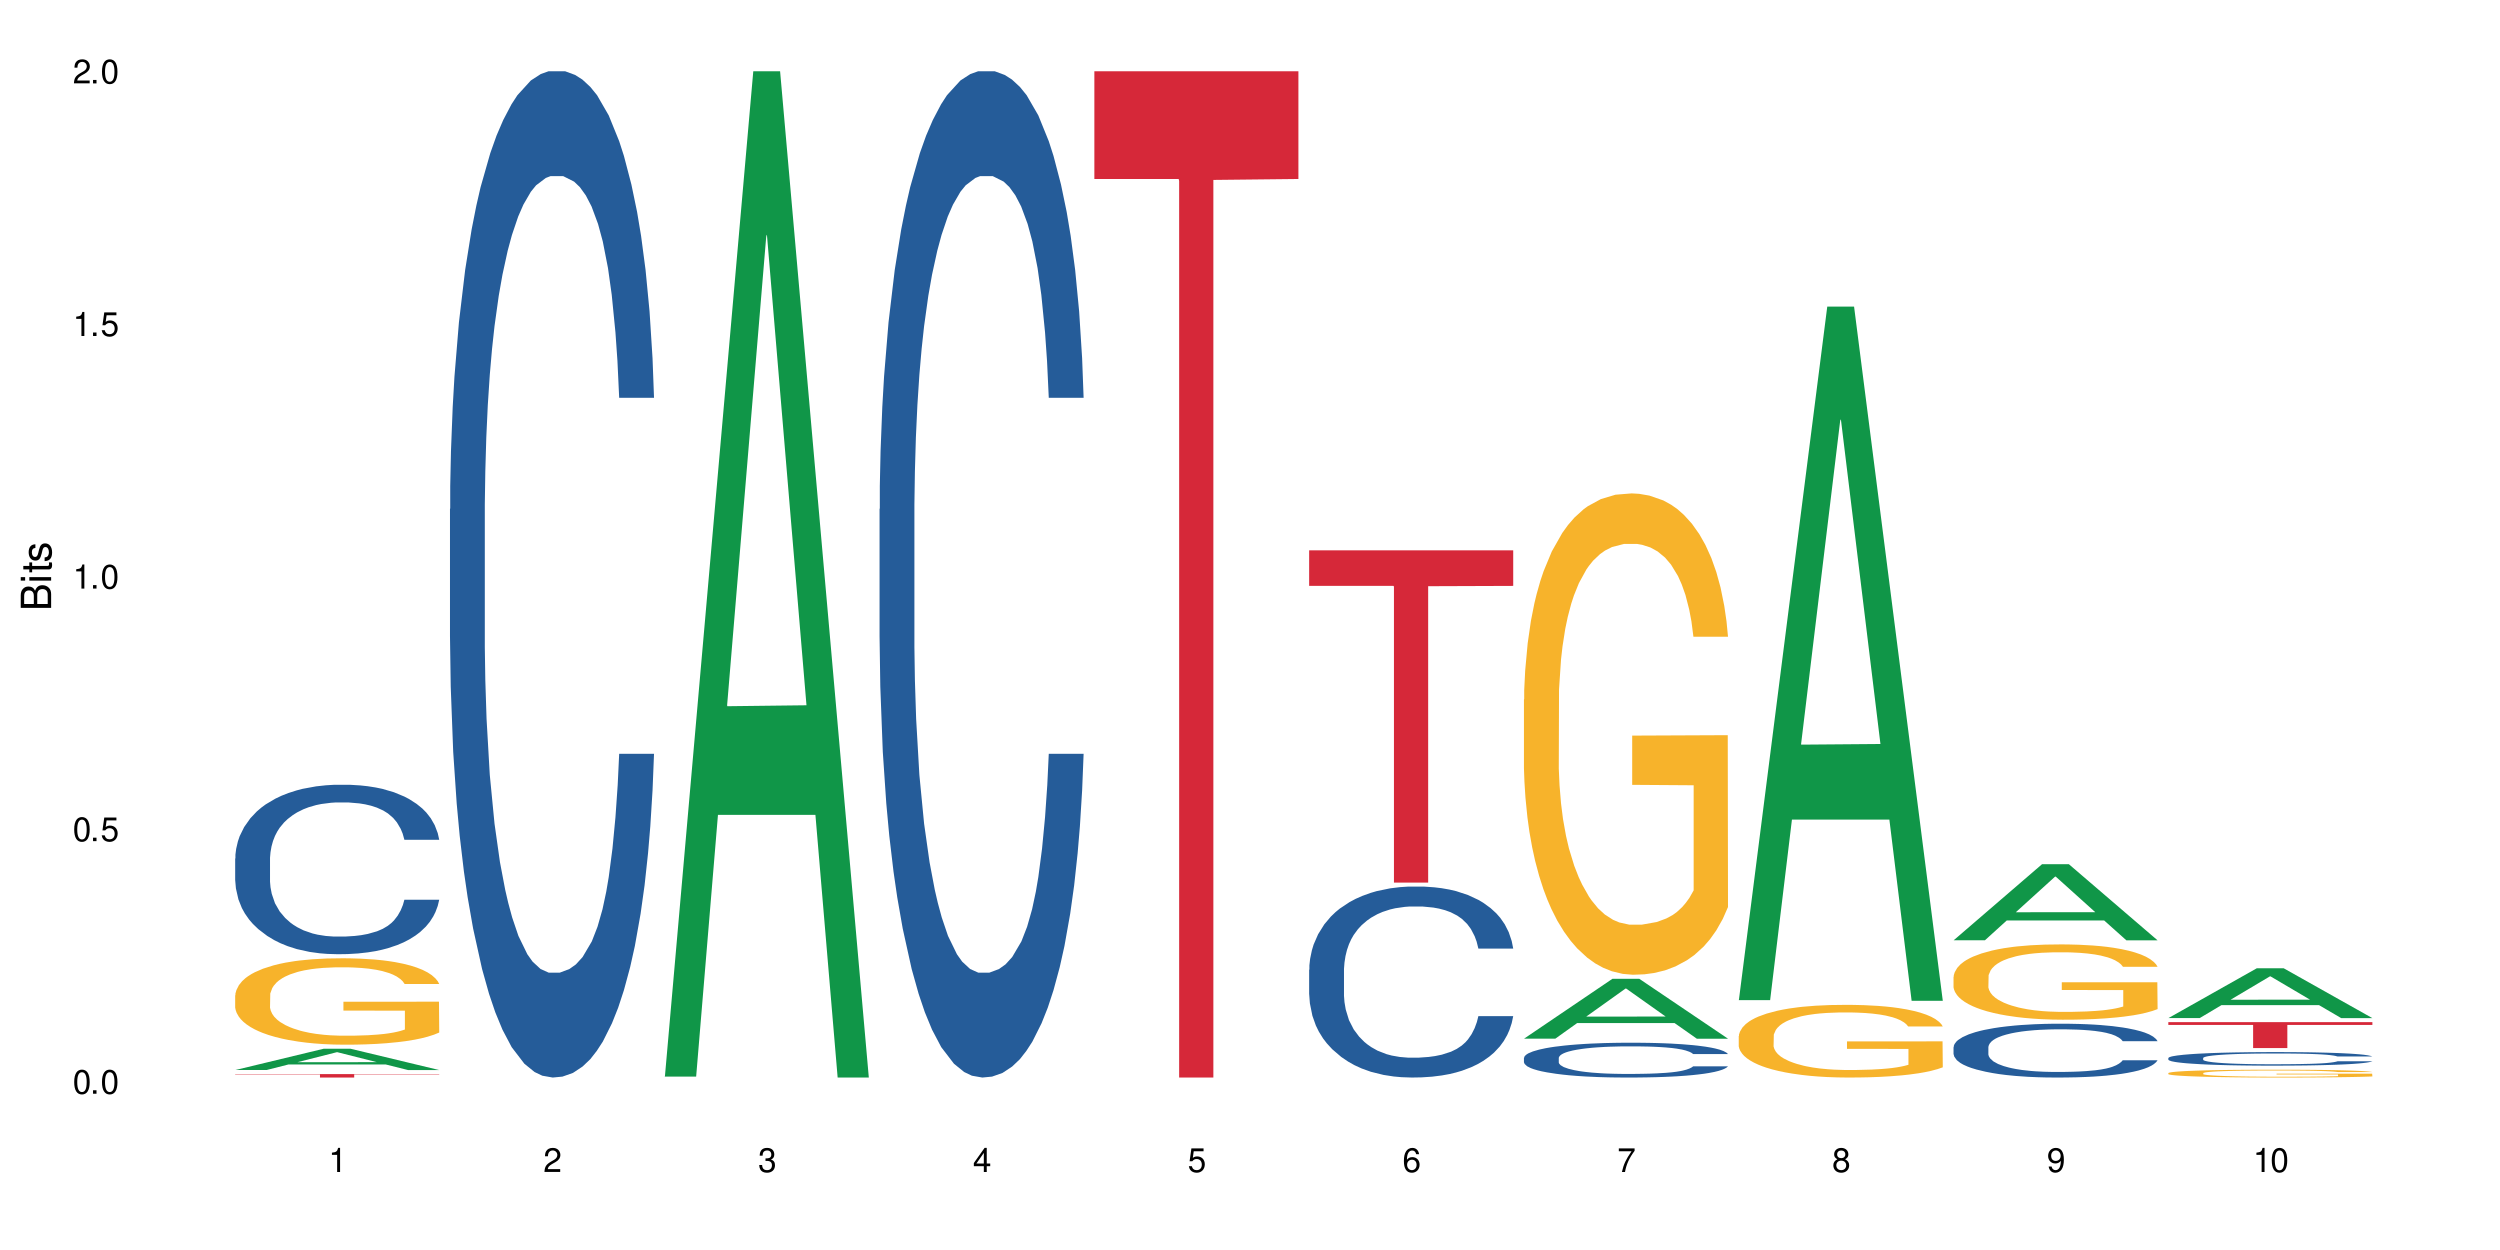 <?xml version="1.0" encoding="UTF-8"?>
<svg xmlns="http://www.w3.org/2000/svg" xmlns:xlink="http://www.w3.org/1999/xlink" width="720" height="360" viewBox="0 0 720 360">
<defs>
<g>
<g id="glyph-0-0">
</g>
<g id="glyph-0-1">
<path d="M 2.641 -6.938 C 2 -6.938 1.422 -6.656 1.078 -6.172 C 0.641 -5.562 0.406 -4.641 0.406 -3.359 C 0.406 -1.016 1.188 0.219 2.641 0.219 C 4.078 0.219 4.859 -1.016 4.859 -3.297 C 4.859 -4.641 4.656 -5.547 4.203 -6.172 C 3.844 -6.656 3.281 -6.938 2.641 -6.938 Z M 2.641 -6.188 C 3.547 -6.188 4 -5.25 4 -3.375 C 4 -1.406 3.562 -0.484 2.625 -0.484 C 1.734 -0.484 1.281 -1.438 1.281 -3.344 C 1.281 -5.25 1.734 -6.188 2.641 -6.188 Z M 2.641 -6.188 "/>
</g>
<g id="glyph-0-2">
<path d="M 1.828 -1 L 0.828 -1 L 0.828 0 L 1.828 0 Z M 1.828 -1 "/>
</g>
<g id="glyph-0-3">
<path d="M 4.562 -6.797 L 1.062 -6.797 L 0.547 -3.094 L 1.328 -3.094 C 1.719 -3.562 2.047 -3.734 2.578 -3.734 C 3.484 -3.734 4.062 -3.109 4.062 -2.094 C 4.062 -1.125 3.484 -0.531 2.578 -0.531 C 1.828 -0.531 1.375 -0.906 1.188 -1.672 L 0.328 -1.672 C 0.453 -1.109 0.547 -0.844 0.75 -0.594 C 1.125 -0.078 1.828 0.219 2.594 0.219 C 3.969 0.219 4.922 -0.781 4.922 -2.219 C 4.922 -3.562 4.031 -4.484 2.719 -4.484 C 2.25 -4.484 1.859 -4.359 1.469 -4.062 L 1.734 -5.969 L 4.562 -5.969 Z M 4.562 -6.797 "/>
</g>
<g id="glyph-0-4">
<path d="M 2.484 -4.938 L 2.484 0 L 3.328 0 L 3.328 -6.938 L 2.766 -6.938 C 2.469 -5.875 2.281 -5.734 0.984 -5.562 L 0.984 -4.938 Z M 2.484 -4.938 "/>
</g>
<g id="glyph-0-5">
<path d="M 4.859 -0.828 L 1.281 -0.828 C 1.359 -1.406 1.672 -1.781 2.5 -2.281 L 3.469 -2.828 C 4.406 -3.344 4.906 -4.062 4.906 -4.906 C 4.906 -5.484 4.672 -6.031 4.266 -6.406 C 3.859 -6.766 3.375 -6.938 2.719 -6.938 C 1.859 -6.938 1.219 -6.625 0.844 -6.031 C 0.609 -5.672 0.5 -5.234 0.484 -4.531 L 1.328 -4.531 C 1.359 -5.016 1.406 -5.281 1.531 -5.516 C 1.75 -5.938 2.188 -6.203 2.703 -6.203 C 3.469 -6.203 4.031 -5.641 4.031 -4.891 C 4.031 -4.344 3.719 -3.859 3.125 -3.516 L 2.234 -3 C 0.812 -2.172 0.406 -1.531 0.328 -0.016 L 4.859 -0.016 Z M 4.859 -0.828 "/>
</g>
<g id="glyph-0-6">
<path d="M 2.125 -3.188 L 2.578 -3.188 C 3.5 -3.188 3.984 -2.766 3.984 -1.922 C 3.984 -1.062 3.469 -0.531 2.594 -0.531 C 1.656 -0.531 1.203 -1 1.156 -2.016 L 0.312 -2.016 C 0.344 -1.453 0.438 -1.094 0.609 -0.781 C 0.953 -0.109 1.625 0.219 2.547 0.219 C 3.953 0.219 4.859 -0.625 4.859 -1.938 C 4.859 -2.828 4.516 -3.297 3.703 -3.594 C 4.344 -3.844 4.656 -4.328 4.656 -5.031 C 4.656 -6.219 3.875 -6.938 2.578 -6.938 C 1.203 -6.938 0.484 -6.172 0.453 -4.703 L 1.297 -4.703 C 1.312 -5.125 1.344 -5.359 1.453 -5.578 C 1.641 -5.969 2.062 -6.203 2.594 -6.203 C 3.344 -6.203 3.797 -5.75 3.797 -5 C 3.797 -4.516 3.609 -4.219 3.25 -4.047 C 3.016 -3.953 2.703 -3.922 2.125 -3.906 Z M 2.125 -3.188 "/>
</g>
<g id="glyph-0-7">
<path d="M 3.141 -1.672 L 3.141 0 L 3.984 0 L 3.984 -1.672 L 4.984 -1.672 L 4.984 -2.438 L 3.984 -2.438 L 3.984 -6.938 L 3.359 -6.938 L 0.266 -2.578 L 0.266 -1.672 Z M 3.141 -2.438 L 1 -2.438 L 3.141 -5.5 Z M 3.141 -2.438 "/>
</g>
<g id="glyph-0-8">
<path d="M 4.781 -5.125 C 4.609 -6.266 3.891 -6.938 2.844 -6.938 C 2.094 -6.938 1.422 -6.578 1.031 -5.953 C 0.594 -5.266 0.406 -4.422 0.406 -3.172 C 0.406 -2 0.578 -1.25 0.984 -0.641 C 1.359 -0.078 1.953 0.219 2.703 0.219 C 3.984 0.219 4.922 -0.75 4.922 -2.094 C 4.922 -3.375 4.062 -4.281 2.844 -4.281 C 2.172 -4.281 1.641 -4.031 1.281 -3.516 C 1.281 -5.234 1.828 -6.188 2.797 -6.188 C 3.391 -6.188 3.797 -5.797 3.938 -5.125 Z M 2.734 -3.531 C 3.547 -3.531 4.062 -2.953 4.062 -2.031 C 4.062 -1.156 3.484 -0.531 2.703 -0.531 C 1.922 -0.531 1.328 -1.188 1.328 -2.078 C 1.328 -2.938 1.906 -3.531 2.734 -3.531 Z M 2.734 -3.531 "/>
</g>
<g id="glyph-0-9">
<path d="M 4.984 -6.797 L 0.438 -6.797 L 0.438 -5.969 L 4.109 -5.969 C 2.5 -3.656 1.828 -2.234 1.328 0 L 2.219 0 C 2.594 -2.172 3.453 -4.047 4.984 -6.094 Z M 4.984 -6.797 "/>
</g>
<g id="glyph-0-10">
<path d="M 3.75 -3.656 C 4.469 -4.094 4.688 -4.438 4.688 -5.078 C 4.688 -6.172 3.844 -6.938 2.641 -6.938 C 1.438 -6.938 0.594 -6.172 0.594 -5.094 C 0.594 -4.438 0.812 -4.094 1.516 -3.656 C 0.734 -3.266 0.359 -2.703 0.359 -1.922 C 0.359 -0.656 1.281 0.219 2.641 0.219 C 3.984 0.219 4.922 -0.656 4.922 -1.922 C 4.922 -2.703 4.531 -3.266 3.75 -3.656 Z M 2.641 -6.188 C 3.359 -6.188 3.812 -5.75 3.812 -5.062 C 3.812 -4.406 3.344 -3.984 2.641 -3.984 C 1.922 -3.984 1.453 -4.406 1.453 -5.078 C 1.453 -5.75 1.922 -6.188 2.641 -6.188 Z M 2.641 -3.266 C 3.484 -3.266 4.062 -2.719 4.062 -1.906 C 4.062 -1.078 3.484 -0.531 2.625 -0.531 C 1.797 -0.531 1.219 -1.094 1.219 -1.906 C 1.219 -2.719 1.781 -3.266 2.641 -3.266 Z M 2.641 -3.266 "/>
</g>
<g id="glyph-0-11">
<path d="M 0.516 -1.578 C 0.672 -0.453 1.406 0.219 2.438 0.219 C 3.188 0.219 3.859 -0.141 4.266 -0.766 C 4.688 -1.453 4.891 -2.297 4.891 -3.547 C 4.891 -4.719 4.703 -5.453 4.312 -6.078 C 3.938 -6.641 3.344 -6.938 2.594 -6.938 C 1.297 -6.938 0.359 -5.969 0.359 -4.625 C 0.359 -3.344 1.234 -2.453 2.453 -2.453 C 3.094 -2.453 3.578 -2.672 4.016 -3.203 C 4 -1.484 3.469 -0.531 2.5 -0.531 C 1.906 -0.531 1.484 -0.906 1.359 -1.578 Z M 2.578 -6.203 C 3.375 -6.203 3.969 -5.531 3.969 -4.641 C 3.969 -3.797 3.391 -3.188 2.547 -3.188 C 1.734 -3.188 1.234 -3.766 1.234 -4.688 C 1.234 -5.562 1.797 -6.203 2.578 -6.203 Z M 2.578 -6.203 "/>
</g>
<g id="glyph-1-0">
</g>
<g id="glyph-1-1">
<path d="M 0 -0.953 L 0 -4.891 C 0 -5.719 -0.234 -6.344 -0.734 -6.797 C -1.188 -7.234 -1.812 -7.469 -2.5 -7.469 C -3.547 -7.469 -4.188 -7 -4.625 -5.875 C -4.984 -6.688 -5.625 -7.094 -6.531 -7.094 C -7.172 -7.094 -7.734 -6.859 -8.141 -6.391 C -8.562 -5.922 -8.75 -5.344 -8.75 -4.5 L -8.75 -0.953 Z M -4.984 -2.062 L -7.766 -2.062 L -7.766 -4.219 C -7.766 -4.844 -7.688 -5.203 -7.453 -5.5 C -7.219 -5.812 -6.859 -5.969 -6.375 -5.969 C -5.891 -5.969 -5.531 -5.812 -5.297 -5.5 C -5.062 -5.203 -4.984 -4.844 -4.984 -4.219 Z M -0.984 -2.062 L -4 -2.062 L -4 -4.781 C -4 -5.766 -3.438 -6.359 -2.484 -6.359 C -1.547 -6.359 -0.984 -5.766 -0.984 -4.781 Z M -0.984 -2.062 "/>
</g>
<g id="glyph-1-2">
<path d="M -6.281 -1.797 L -6.281 -0.797 L 0 -0.797 L 0 -1.797 Z M -8.75 -1.797 L -8.75 -0.797 L -7.484 -0.797 L -7.484 -1.797 Z M -8.75 -1.797 "/>
</g>
<g id="glyph-1-3">
<path d="M -6.281 -3.047 L -6.281 -2.016 L -8.016 -2.016 L -8.016 -1.016 L -6.281 -1.016 L -6.281 -0.172 L -5.469 -0.172 L -5.469 -1.016 L -0.719 -1.016 C -0.078 -1.016 0.281 -1.453 0.281 -2.234 C 0.281 -2.5 0.25 -2.719 0.188 -3.047 L -0.641 -3.047 C -0.609 -2.906 -0.594 -2.766 -0.594 -2.562 C -0.594 -2.141 -0.719 -2.016 -1.156 -2.016 L -5.469 -2.016 L -5.469 -3.047 Z M -6.281 -3.047 "/>
</g>
<g id="glyph-1-4">
<path d="M -4.531 -5.25 C -5.766 -5.25 -6.469 -4.422 -6.469 -2.969 C -6.469 -1.516 -5.719 -0.562 -4.547 -0.562 C -3.562 -0.562 -3.094 -1.062 -2.734 -2.562 L -2.516 -3.484 C -2.344 -4.188 -2.094 -4.469 -1.641 -4.469 C -1.047 -4.469 -0.641 -3.875 -0.641 -3 C -0.641 -2.453 -0.797 -2 -1.062 -1.75 C -1.25 -1.594 -1.422 -1.531 -1.875 -1.469 L -1.875 -0.406 C -0.422 -0.453 0.281 -1.266 0.281 -2.922 C 0.281 -4.5 -0.5 -5.516 -1.719 -5.516 C -2.656 -5.516 -3.172 -4.984 -3.469 -3.734 L -3.703 -2.766 C -3.891 -1.953 -4.156 -1.609 -4.594 -1.609 C -5.188 -1.609 -5.547 -2.125 -5.547 -2.938 C -5.547 -3.75 -5.203 -4.172 -4.531 -4.203 Z M -4.531 -5.25 "/>
</g>
</g>
</defs>
<rect x="-72" y="-36" width="864" height="432" fill="rgb(100%, 100%, 100%)" fill-opacity="1"/>
<path fill-rule="nonzero" fill="rgb(6.275%, 58.824%, 28.235%)" fill-opacity="1" d="M 67.73 308.168 L 67.793 308.164 L 93.223 302.035 L 100.945 302.035 L 126.5 308.176 L 117.52 308.176 L 111.117 306.574 L 83.051 306.574 L 76.773 308.168 L 67.73 308.168 L 85.75 305.91 L 108.543 305.902 L 97.176 303.039 L 97.051 303.035 L 96.926 303.051 L 85.688 305.902 L 85.75 305.91 Z M 67.73 308.168 "/>
<path fill-rule="nonzero" fill="rgb(14.51%, 36.078%, 60%)" fill-opacity="1" d="M 67.73 247.254 L 67.801 247.211 L 67.801 246.141 L 68.02 244.445 L 68.52 242.305 L 69.02 240.832 L 70.312 238.203 L 72.102 235.66 L 73.965 233.695 L 75.328 232.539 L 76.547 231.645 L 79.34 229.996 L 81.133 229.148 L 83.066 228.391 L 85.434 227.633 L 87.152 227.184 L 91.023 226.473 L 93.891 226.16 L 96.113 226.027 L 100.914 226.027 L 103.781 226.203 L 105.859 226.426 L 108.152 226.785 L 110.086 227.184 L 113.457 228.168 L 116.465 229.414 L 117.828 230.129 L 119.977 231.512 L 121.625 232.848 L 122.773 234.008 L 124.062 235.66 L 125.207 237.668 L 126.07 239.941 L 126.5 241.859 L 116.465 241.859 L 115.965 240.074 L 115.391 238.691 L 114.316 236.863 L 113.238 235.57 L 111.734 234.277 L 110.375 233.43 L 108.512 232.582 L 106.863 232.047 L 105.141 231.645 L 103.492 231.379 L 100.34 231.109 L 96.684 231.109 L 95.324 231.199 L 92.527 231.555 L 91.023 231.867 L 88.871 232.492 L 87.367 233.074 L 85.578 233.965 L 84.359 234.723 L 82.852 235.883 L 81.777 236.906 L 80.559 238.379 L 79.844 239.496 L 79.199 240.742 L 78.625 242.215 L 78.195 243.777 L 77.906 245.426 L 77.766 247.031 L 77.766 253.945 L 77.906 255.551 L 78.266 257.422 L 79.199 260.145 L 80.559 262.508 L 82.137 264.379 L 83.641 265.719 L 84.5 266.344 L 85.648 267.055 L 87.441 267.949 L 90.02 268.84 L 91.523 269.195 L 93.816 269.555 L 96.184 269.73 L 99.336 269.73 L 102.133 269.555 L 103.996 269.332 L 105.93 268.973 L 108.582 268.215 L 110.23 267.504 L 111.664 266.656 L 112.738 265.809 L 113.457 265.094 L 114.531 263.711 L 115.391 262.195 L 116.035 260.633 L 116.465 259.117 L 126.5 259.117 L 126.07 260.902 L 125.422 262.641 L 124.777 263.934 L 123.777 265.496 L 122.629 266.879 L 120.98 268.438 L 119.617 269.465 L 117.828 270.578 L 116.18 271.426 L 114.387 272.184 L 111.734 273.078 L 110.016 273.523 L 108.152 273.926 L 105.93 274.281 L 103.137 274.594 L 100.125 274.773 L 97.328 274.816 L 94.32 274.727 L 92.098 274.551 L 89.16 274.148 L 85.504 273.344 L 82.852 272.496 L 80.773 271.648 L 78.984 270.758 L 76.977 269.555 L 74.395 267.59 L 72.82 266.074 L 71.746 264.828 L 70.527 263.086 L 69.664 261.527 L 68.664 259.027 L 67.945 255.863 L 67.73 253.41 Z M 67.73 247.254 "/>
<path fill-rule="nonzero" fill="rgb(96.863%, 70.196%, 16.863%)" fill-opacity="1" d="M 67.73 286.641 L 67.801 286.621 L 67.801 286.164 L 68.09 285.141 L 68.805 283.73 L 69.738 282.574 L 70.742 281.664 L 71.387 281.188 L 72.461 280.504 L 73.395 280.004 L 75.758 278.98 L 78.77 278.027 L 80.418 277.617 L 82.281 277.23 L 84.93 276.801 L 86.148 276.641 L 89.875 276.277 L 94.105 276.047 L 98.762 275.98 L 100.914 276.004 L 103.852 276.094 L 107.863 276.344 L 110.16 276.57 L 111.949 276.801 L 113.812 277.094 L 116.105 277.551 L 118.258 278.094 L 119.977 278.641 L 121.695 279.32 L 123.129 280.051 L 124.348 280.844 L 125.422 281.801 L 126.07 282.594 L 126.5 283.391 L 116.535 283.391 L 115.965 282.594 L 115.32 281.98 L 114.242 281.23 L 113.168 280.688 L 112.094 280.254 L 110.086 279.664 L 108.367 279.301 L 106.215 278.98 L 104.137 278.777 L 101.773 278.641 L 100.34 278.594 L 96.543 278.594 L 93.102 278.754 L 91.094 278.938 L 89.66 279.117 L 87.656 279.457 L 86.438 279.73 L 85.719 279.914 L 83.57 280.617 L 82.137 281.254 L 81.348 281.688 L 80.344 282.367 L 79.629 282.98 L 78.84 283.891 L 78.41 284.574 L 77.836 286.121 L 77.766 290.211 L 77.98 291.074 L 78.41 292.008 L 78.984 292.824 L 79.844 293.688 L 80.703 294.348 L 82.207 295.234 L 83.496 295.824 L 84.5 296.211 L 86.438 296.828 L 87.227 297.031 L 89.09 297.441 L 91.023 297.758 L 93.387 298.031 L 95.18 298.168 L 98.047 298.281 L 101.703 298.281 L 106 298.145 L 108.727 297.961 L 110.59 297.781 L 111.809 297.621 L 113.312 297.371 L 114.387 297.145 L 115.391 296.895 L 116.609 296.508 L 116.609 291.074 L 98.906 291.051 L 98.906 288.508 L 126.426 288.484 L 126.5 297.371 L 124.992 297.984 L 123.129 298.578 L 121.34 299.031 L 119.477 299.418 L 116.824 299.852 L 114.672 300.121 L 111.375 300.441 L 108.367 300.645 L 105.215 300.781 L 102.418 300.852 L 99.121 300.871 L 96.184 300.828 L 93.031 300.691 L 90.52 300.508 L 88.227 300.281 L 85.934 299.984 L 83.066 299.508 L 81.203 299.121 L 79.27 298.645 L 77.336 298.078 L 75.613 297.461 L 74.469 296.984 L 73.32 296.441 L 72.102 295.758 L 70.957 294.984 L 70.098 294.281 L 69.309 293.484 L 68.734 292.734 L 68.16 291.711 L 67.875 290.895 L 67.73 290.188 Z M 67.73 286.641 "/>
<path fill-rule="nonzero" fill="rgb(83.922%, 15.686%, 22.353%)" fill-opacity="1" d="M 67.73 309.34 L 126.5 309.34 L 126.5 309.445 L 102.008 309.445 L 102.008 310.332 L 92.152 310.332 L 92.152 309.445 L 67.73 309.445 Z M 67.73 309.34 "/>
<path fill-rule="nonzero" fill="rgb(14.51%, 36.078%, 60%)" fill-opacity="1" d="M 129.594 146.621 L 129.664 146.355 L 129.664 140 L 129.879 129.934 L 130.379 117.215 L 130.883 108.477 L 132.172 92.844 L 133.965 77.746 L 135.828 66.09 L 137.188 59.203 L 138.406 53.902 L 141.203 44.102 L 142.992 39.07 L 144.93 34.566 L 147.293 30.062 L 149.016 27.414 L 152.883 23.176 L 155.75 21.32 L 157.973 20.527 L 162.773 20.527 L 165.641 21.586 L 167.719 22.91 L 170.012 25.031 L 171.949 27.414 L 175.316 33.242 L 178.324 40.66 L 179.688 44.898 L 181.836 53.109 L 183.484 61.055 L 184.633 67.945 L 185.922 77.746 L 187.07 89.668 L 187.93 103.176 L 188.359 114.566 L 178.324 114.566 L 177.824 103.973 L 177.25 95.758 L 176.176 84.898 L 175.102 77.215 L 173.598 69.535 L 172.234 64.5 L 170.371 59.469 L 168.723 56.289 L 167.004 53.902 L 165.355 52.316 L 162.199 50.727 L 158.547 50.727 L 157.184 51.254 L 154.391 53.375 L 152.883 55.23 L 150.734 58.938 L 149.23 62.383 L 147.438 67.68 L 146.219 72.184 L 144.715 79.07 L 143.641 85.164 L 142.422 93.906 L 141.703 100.527 L 141.059 107.945 L 140.484 116.688 L 140.055 125.957 L 139.77 135.762 L 139.625 145.297 L 139.625 186.355 L 139.77 195.895 L 140.129 207.02 L 141.059 223.18 L 142.422 237.219 L 143.996 248.344 L 145.504 256.293 L 146.363 260 L 147.508 264.238 L 149.301 269.535 L 151.879 274.836 L 153.387 276.953 L 155.68 279.074 L 158.043 280.133 L 161.199 280.133 L 163.992 279.074 L 165.855 277.75 L 167.789 275.629 L 170.441 271.125 L 172.09 266.887 L 173.523 261.855 L 174.598 256.82 L 175.316 252.582 L 176.391 244.371 L 177.25 235.363 L 177.895 226.094 L 178.324 217.086 L 188.359 217.086 L 187.93 227.684 L 187.285 238.012 L 186.641 245.695 L 185.637 254.969 L 184.488 263.18 L 182.84 272.449 L 181.48 278.543 L 179.688 285.168 L 178.039 290.199 L 176.246 294.703 L 173.598 300 L 171.875 302.648 L 170.012 305.035 L 167.789 307.152 L 164.996 309.008 L 161.984 310.066 L 159.191 310.332 L 156.18 309.801 L 153.957 308.742 L 151.02 306.359 L 147.367 301.59 L 144.715 296.559 L 142.637 291.523 L 140.844 286.227 L 138.836 279.074 L 136.258 267.418 L 134.68 258.41 L 133.605 250.992 L 132.387 240.664 L 131.527 231.391 L 130.523 216.555 L 129.809 197.746 L 129.594 183.18 Z M 129.594 146.621 "/>
<path fill-rule="nonzero" fill="rgb(6.275%, 58.824%, 28.235%)" fill-opacity="1" d="M 191.453 310.059 L 191.516 309.789 L 216.945 20.527 L 224.668 20.527 L 250.219 310.332 L 241.242 310.332 L 234.84 234.684 L 206.773 234.684 L 200.492 310.059 L 191.453 310.059 L 209.473 203.391 L 232.266 203.117 L 220.898 67.875 L 220.773 67.602 L 220.648 68.418 L 209.41 203.117 L 209.473 203.391 Z M 191.453 310.059 "/>
<path fill-rule="nonzero" fill="rgb(14.51%, 36.078%, 60%)" fill-opacity="1" d="M 253.312 146.621 L 253.387 146.355 L 253.387 140 L 253.602 129.934 L 254.102 117.215 L 254.605 108.477 L 255.895 92.844 L 257.684 77.746 L 259.547 66.09 L 260.91 59.203 L 262.129 53.902 L 264.922 44.102 L 266.715 39.07 L 268.652 34.566 L 271.016 30.062 L 272.734 27.414 L 276.605 23.176 L 279.473 21.32 L 281.695 20.527 L 286.496 20.527 L 289.363 21.586 L 291.441 22.91 L 293.734 25.031 L 295.668 27.414 L 299.039 33.242 L 302.047 40.66 L 303.41 44.898 L 305.559 53.109 L 307.207 61.055 L 308.355 67.945 L 309.645 77.746 L 310.793 89.668 L 311.652 103.176 L 312.082 114.566 L 302.047 114.566 L 301.547 103.973 L 300.973 95.758 L 299.898 84.898 L 298.824 77.215 L 297.316 69.535 L 295.957 64.5 L 294.094 59.469 L 292.445 56.289 L 290.723 53.902 L 289.074 52.316 L 285.922 50.727 L 282.266 50.727 L 280.906 51.254 L 278.109 53.375 L 276.605 55.23 L 274.457 58.938 L 272.949 62.383 L 271.16 67.68 L 269.941 72.184 L 268.434 79.07 L 267.359 85.164 L 266.141 93.906 L 265.426 100.527 L 264.781 107.945 L 264.207 116.688 L 263.777 125.957 L 263.492 135.762 L 263.348 145.297 L 263.348 186.355 L 263.492 195.895 L 263.848 207.02 L 264.781 223.18 L 266.141 237.219 L 267.719 248.344 L 269.223 256.293 L 270.082 260 L 271.23 264.238 L 273.023 269.535 L 275.602 274.836 L 277.105 276.953 L 279.402 279.074 L 281.766 280.133 L 284.918 280.133 L 287.715 279.074 L 289.578 277.75 L 291.512 275.629 L 294.164 271.125 L 295.812 266.887 L 297.246 261.855 L 298.32 256.82 L 299.039 252.582 L 300.113 244.371 L 300.973 235.363 L 301.617 226.094 L 302.047 217.086 L 312.082 217.086 L 311.652 227.684 L 311.008 238.012 L 310.363 245.695 L 309.359 254.969 L 308.211 263.18 L 306.562 272.449 L 305.203 278.543 L 303.41 285.168 L 301.762 290.199 L 299.969 294.703 L 297.316 300 L 295.598 302.648 L 293.734 305.035 L 291.512 307.152 L 288.719 309.008 L 285.707 310.066 L 282.914 310.332 L 279.902 309.801 L 277.68 308.742 L 274.742 306.359 L 271.086 301.59 L 268.434 296.559 L 266.355 291.523 L 264.566 286.227 L 262.559 279.074 L 259.98 267.418 L 258.402 258.41 L 257.328 250.992 L 256.109 240.664 L 255.25 231.391 L 254.246 216.555 L 253.527 197.746 L 253.312 183.18 Z M 253.312 146.621 "/>
<path fill-rule="nonzero" fill="rgb(83.922%, 15.686%, 22.353%)" fill-opacity="1" d="M 315.176 20.527 L 373.941 20.527 L 373.941 51.547 L 349.449 51.82 L 349.449 310.332 L 339.594 310.332 L 339.594 52.094 L 339.453 51.547 L 315.176 51.547 Z M 315.176 20.527 "/>
<path fill-rule="nonzero" fill="rgb(14.51%, 36.078%, 60%)" fill-opacity="1" d="M 377.035 279.27 L 377.105 279.219 L 377.105 278.016 L 377.32 276.105 L 377.824 273.691 L 378.324 272.031 L 379.617 269.066 L 381.406 266.203 L 383.27 263.992 L 384.633 262.684 L 385.852 261.68 L 388.645 259.82 L 390.438 258.863 L 392.371 258.012 L 394.738 257.156 L 396.457 256.652 L 400.328 255.848 L 403.195 255.496 L 405.414 255.348 L 410.219 255.348 L 413.086 255.547 L 415.164 255.797 L 417.457 256.199 L 419.391 256.652 L 422.758 257.758 L 425.77 259.164 L 427.133 259.969 L 429.281 261.527 L 430.93 263.035 L 432.078 264.344 L 433.367 266.203 L 434.512 268.465 L 435.375 271.027 L 435.805 273.188 L 425.77 273.188 L 425.27 271.18 L 424.695 269.621 L 423.621 267.559 L 422.543 266.102 L 421.039 264.645 L 419.68 263.691 L 417.816 262.734 L 416.168 262.133 L 414.445 261.68 L 412.797 261.379 L 409.645 261.074 L 405.988 261.074 L 404.629 261.176 L 401.832 261.578 L 400.328 261.93 L 398.176 262.633 L 396.672 263.289 L 394.879 264.293 L 393.664 265.148 L 392.156 266.453 L 391.082 267.609 L 389.863 269.27 L 389.148 270.523 L 388.504 271.934 L 387.93 273.59 L 387.5 275.352 L 387.211 277.211 L 387.07 279.02 L 387.07 286.809 L 387.211 288.621 L 387.57 290.73 L 388.504 293.797 L 389.863 296.461 L 391.441 298.57 L 392.945 300.078 L 393.805 300.781 L 394.953 301.586 L 396.742 302.594 L 399.324 303.598 L 400.828 304 L 403.121 304.402 L 405.488 304.602 L 408.641 304.602 L 411.438 304.402 L 413.301 304.148 L 415.234 303.75 L 417.887 302.895 L 419.535 302.09 L 420.969 301.133 L 422.043 300.18 L 422.758 299.375 L 423.836 297.816 L 424.695 296.109 L 425.34 294.348 L 425.77 292.641 L 435.805 292.641 L 435.375 294.652 L 434.727 296.609 L 434.082 298.07 L 433.078 299.828 L 431.934 301.387 L 430.285 303.145 L 428.922 304.301 L 427.133 305.559 L 425.484 306.512 L 423.691 307.367 L 421.039 308.371 L 419.32 308.875 L 417.457 309.328 L 415.234 309.73 L 412.438 310.082 L 409.43 310.281 L 406.633 310.332 L 403.625 310.23 L 401.402 310.031 L 398.465 309.578 L 394.809 308.672 L 392.156 307.719 L 390.078 306.766 L 388.289 305.758 L 386.281 304.402 L 383.699 302.191 L 382.125 300.48 L 381.047 299.074 L 379.832 297.113 L 378.969 295.355 L 377.969 292.539 L 377.25 288.973 L 377.035 286.207 Z M 377.035 279.27 "/>
<path fill-rule="nonzero" fill="rgb(83.922%, 15.686%, 22.353%)" fill-opacity="1" d="M 377.035 158.496 L 435.805 158.496 L 435.805 168.738 L 411.312 168.828 L 411.312 254.184 L 401.457 254.184 L 401.457 168.918 L 401.312 168.738 L 377.035 168.738 Z M 377.035 158.496 "/>
<path fill-rule="nonzero" fill="rgb(6.275%, 58.824%, 28.235%)" fill-opacity="1" d="M 438.895 299.133 L 438.957 299.117 L 464.387 281.891 L 472.109 281.891 L 497.664 299.148 L 488.688 299.148 L 482.281 294.645 L 454.215 294.645 L 447.938 299.133 L 438.895 299.133 L 456.914 292.781 L 479.707 292.766 L 468.344 284.711 L 468.219 284.695 L 468.09 284.746 L 456.852 292.766 L 456.914 292.781 Z M 438.895 299.133 "/>
<path fill-rule="nonzero" fill="rgb(14.51%, 36.078%, 60%)" fill-opacity="1" d="M 438.895 304.672 L 438.969 304.664 L 438.969 304.441 L 439.184 304.094 L 439.684 303.656 L 440.188 303.352 L 441.477 302.812 L 443.27 302.289 L 445.133 301.887 L 446.492 301.648 L 447.711 301.465 L 450.508 301.129 L 452.297 300.953 L 454.234 300.797 L 456.598 300.641 L 458.316 300.551 L 462.188 300.402 L 465.055 300.34 L 467.277 300.312 L 472.078 300.312 L 474.945 300.348 L 477.023 300.395 L 479.316 300.469 L 481.254 300.551 L 484.621 300.754 L 487.629 301.008 L 488.992 301.156 L 491.141 301.438 L 492.789 301.715 L 493.938 301.953 L 495.227 302.289 L 496.375 302.703 L 497.234 303.172 L 497.664 303.562 L 487.629 303.562 L 487.129 303.199 L 486.555 302.914 L 485.48 302.539 L 484.406 302.273 L 482.898 302.008 L 481.539 301.832 L 479.676 301.66 L 478.027 301.551 L 476.309 301.465 L 474.66 301.41 L 471.504 301.355 L 467.852 301.355 L 466.488 301.375 L 463.691 301.449 L 462.188 301.512 L 460.039 301.641 L 458.535 301.758 L 456.742 301.941 L 455.523 302.098 L 454.02 302.336 L 452.941 302.547 L 451.727 302.852 L 451.008 303.078 L 450.363 303.336 L 449.789 303.637 L 449.359 303.957 L 449.074 304.297 L 448.93 304.625 L 448.93 306.047 L 449.074 306.375 L 449.43 306.762 L 450.363 307.32 L 451.727 307.805 L 453.301 308.188 L 454.805 308.465 L 455.668 308.594 L 456.812 308.738 L 458.605 308.922 L 461.184 309.105 L 462.691 309.18 L 464.984 309.25 L 467.348 309.289 L 470.5 309.289 L 473.297 309.25 L 475.16 309.207 L 477.094 309.133 L 479.746 308.977 L 481.395 308.832 L 482.828 308.656 L 483.902 308.48 L 484.621 308.336 L 485.695 308.051 L 486.555 307.742 L 487.199 307.418 L 487.629 307.109 L 497.664 307.109 L 497.234 307.477 L 496.59 307.832 L 495.945 308.098 L 494.941 308.418 L 493.793 308.703 L 492.145 309.023 L 490.785 309.234 L 488.992 309.461 L 487.344 309.637 L 485.551 309.793 L 482.898 309.977 L 481.18 310.066 L 479.316 310.148 L 477.094 310.223 L 474.301 310.285 L 471.289 310.324 L 468.496 310.332 L 465.484 310.312 L 463.262 310.277 L 460.324 310.195 L 456.668 310.031 L 454.02 309.855 L 451.941 309.684 L 450.148 309.5 L 448.141 309.25 L 445.562 308.848 L 443.984 308.539 L 442.91 308.281 L 441.691 307.922 L 440.832 307.602 L 439.828 307.09 L 439.109 306.441 L 438.895 305.938 Z M 438.895 304.672 "/>
<path fill-rule="nonzero" fill="rgb(96.863%, 70.196%, 16.863%)" fill-opacity="1" d="M 438.895 201.473 L 438.969 201.348 L 438.969 198.816 L 439.254 193.117 L 439.973 185.27 L 440.902 178.812 L 441.906 173.746 L 442.551 171.09 L 443.625 167.289 L 444.559 164.504 L 446.922 158.809 L 449.934 153.492 L 451.582 151.211 L 453.445 149.059 L 456.098 146.652 L 457.316 145.77 L 461.043 143.742 L 465.27 142.477 L 469.93 142.098 L 472.078 142.223 L 475.016 142.73 L 479.031 144.121 L 481.324 145.387 L 483.117 146.652 L 484.98 148.301 L 487.273 150.832 L 489.422 153.871 L 491.141 156.91 L 492.863 160.707 L 494.297 164.758 L 495.516 169.191 L 496.59 174.508 L 497.234 178.938 L 497.664 183.371 L 487.703 183.371 L 487.129 178.938 L 486.484 175.52 L 485.41 171.344 L 484.332 168.305 L 483.258 165.898 L 481.254 162.605 L 479.531 160.582 L 477.383 158.809 L 475.305 157.668 L 472.938 156.91 L 471.504 156.656 L 467.707 156.656 L 464.266 157.543 L 462.262 158.555 L 460.828 159.566 L 458.82 161.469 L 457.602 162.984 L 456.887 164 L 454.734 167.922 L 453.301 171.469 L 452.512 173.875 L 451.512 177.672 L 450.793 181.09 L 450.004 186.156 L 449.574 189.953 L 449 198.562 L 448.93 221.352 L 449.145 226.16 L 449.574 231.352 L 450.148 235.91 L 451.008 240.723 L 451.867 244.395 L 453.375 249.332 L 454.664 252.621 L 455.668 254.773 L 457.602 258.191 L 458.391 259.332 L 460.254 261.609 L 462.188 263.383 L 464.555 264.902 L 466.344 265.664 L 469.211 266.297 L 472.867 266.297 L 477.168 265.535 L 479.891 264.523 L 481.754 263.512 L 482.973 262.625 L 484.477 261.23 L 485.551 259.965 L 486.555 258.574 L 487.773 256.422 L 487.773 226.16 L 470.07 226.035 L 470.07 211.855 L 497.594 211.73 L 497.664 261.23 L 496.16 264.648 L 494.297 267.941 L 492.504 270.473 L 490.641 272.625 L 487.988 275.031 L 485.84 276.551 L 482.543 278.324 L 479.531 279.461 L 476.379 280.223 L 473.582 280.602 L 470.285 280.73 L 467.348 280.477 L 464.195 279.715 L 461.688 278.703 L 459.395 277.438 L 457.102 275.789 L 454.234 273.133 L 452.371 270.98 L 450.434 268.32 L 448.5 265.156 L 446.781 261.738 L 445.633 259.078 L 444.484 256.039 L 443.27 252.242 L 442.121 247.938 L 441.262 244.012 L 440.473 239.582 L 439.898 235.402 L 439.328 229.707 L 439.039 225.148 L 438.895 221.223 Z M 438.895 201.473 "/>
<path fill-rule="nonzero" fill="rgb(6.275%, 58.824%, 28.235%)" fill-opacity="1" d="M 500.758 288.043 L 500.82 287.855 L 526.25 88.309 L 533.973 88.309 L 559.523 288.23 L 550.547 288.23 L 544.141 236.043 L 516.078 236.043 L 509.797 288.043 L 500.758 288.043 L 518.777 214.457 L 541.566 214.27 L 530.203 120.973 L 530.078 120.785 L 529.953 121.348 L 518.715 214.27 L 518.777 214.457 Z M 500.758 288.043 "/>
<path fill-rule="nonzero" fill="rgb(96.863%, 70.196%, 16.863%)" fill-opacity="1" d="M 500.758 298.363 L 500.828 298.344 L 500.828 297.961 L 501.117 297.102 L 501.832 295.914 L 502.766 294.941 L 503.766 294.176 L 504.414 293.773 L 505.488 293.199 L 506.418 292.777 L 508.785 291.918 L 511.793 291.113 L 513.441 290.77 L 515.305 290.445 L 517.957 290.082 L 519.176 289.949 L 522.902 289.645 L 527.133 289.453 L 531.789 289.395 L 533.938 289.414 L 536.879 289.488 L 540.891 289.699 L 543.184 289.891 L 544.977 290.082 L 546.84 290.332 L 549.133 290.715 L 551.281 291.172 L 553.004 291.633 L 554.723 292.207 L 556.156 292.816 L 557.375 293.484 L 558.449 294.289 L 559.094 294.957 L 559.523 295.629 L 549.562 295.629 L 548.988 294.957 L 548.344 294.441 L 547.27 293.812 L 546.195 293.352 L 545.121 292.988 L 543.113 292.492 L 541.395 292.188 L 539.242 291.918 L 537.164 291.746 L 534.801 291.633 L 533.367 291.594 L 529.566 291.594 L 526.129 291.727 L 524.121 291.879 L 522.688 292.031 L 520.68 292.32 L 519.461 292.551 L 518.746 292.703 L 516.598 293.297 L 515.164 293.832 L 514.375 294.195 L 513.371 294.766 L 512.652 295.285 L 511.867 296.047 L 511.438 296.621 L 510.863 297.922 L 510.789 301.363 L 511.004 302.09 L 511.438 302.875 L 512.008 303.562 L 512.867 304.289 L 513.73 304.844 L 515.234 305.59 L 516.523 306.086 L 517.527 306.414 L 519.461 306.93 L 520.25 307.102 L 522.113 307.445 L 524.051 307.711 L 526.414 307.941 L 528.207 308.059 L 531.074 308.152 L 534.727 308.152 L 539.027 308.039 L 541.75 307.887 L 543.613 307.73 L 544.832 307.598 L 546.34 307.387 L 547.414 307.195 L 548.418 306.984 L 549.633 306.66 L 549.633 302.09 L 531.934 302.07 L 531.934 299.93 L 559.453 299.91 L 559.523 307.387 L 558.02 307.902 L 556.156 308.402 L 554.363 308.785 L 552.5 309.109 L 549.852 309.473 L 547.699 309.703 L 544.402 309.969 L 541.395 310.141 L 538.238 310.258 L 535.445 310.312 L 532.148 310.332 L 529.211 310.293 L 526.055 310.18 L 523.547 310.027 L 521.254 309.836 L 518.961 309.586 L 516.094 309.184 L 514.23 308.859 L 512.297 308.457 L 510.359 307.98 L 508.641 307.465 L 507.492 307.062 L 506.348 306.605 L 505.129 306.031 L 503.98 305.379 L 503.121 304.789 L 502.332 304.117 L 501.762 303.488 L 501.188 302.625 L 500.902 301.938 L 500.758 301.344 Z M 500.758 298.363 "/>
<path fill-rule="nonzero" fill="rgb(6.275%, 58.824%, 28.235%)" fill-opacity="1" d="M 562.617 270.801 L 562.68 270.781 L 588.109 248.887 L 595.832 248.887 L 621.387 270.824 L 612.406 270.824 L 606.004 265.098 L 577.938 265.098 L 571.66 270.801 L 562.617 270.801 L 580.637 262.727 L 603.43 262.707 L 592.066 252.473 L 591.938 252.453 L 591.812 252.512 L 580.574 262.707 L 580.637 262.727 Z M 562.617 270.801 "/>
<path fill-rule="nonzero" fill="rgb(14.51%, 36.078%, 60%)" fill-opacity="1" d="M 562.617 301.582 L 562.691 301.566 L 562.691 301.227 L 562.906 300.691 L 563.406 300.012 L 563.906 299.543 L 565.199 298.707 L 566.988 297.898 L 568.852 297.277 L 570.215 296.91 L 571.434 296.625 L 574.227 296.102 L 576.02 295.832 L 577.953 295.594 L 580.32 295.352 L 582.039 295.211 L 585.91 294.984 L 588.777 294.883 L 591 294.84 L 595.801 294.84 L 598.668 294.898 L 600.746 294.969 L 603.039 295.082 L 604.973 295.211 L 608.344 295.52 L 611.352 295.918 L 612.715 296.145 L 614.863 296.582 L 616.512 297.008 L 617.66 297.375 L 618.949 297.898 L 620.098 298.539 L 620.957 299.258 L 621.387 299.867 L 611.352 299.867 L 610.852 299.301 L 610.277 298.863 L 609.203 298.281 L 608.129 297.871 L 606.621 297.461 L 605.262 297.191 L 603.398 296.922 L 601.75 296.754 L 600.027 296.625 L 598.379 296.539 L 595.227 296.457 L 591.57 296.457 L 590.211 296.484 L 587.414 296.598 L 585.91 296.695 L 583.762 296.895 L 582.254 297.078 L 580.465 297.363 L 579.246 297.602 L 577.738 297.973 L 576.664 298.297 L 575.445 298.766 L 574.73 299.117 L 574.086 299.516 L 573.512 299.98 L 573.082 300.477 L 572.793 301 L 572.652 301.512 L 572.652 303.707 L 572.793 304.215 L 573.152 304.809 L 574.086 305.672 L 575.445 306.426 L 577.023 307.02 L 578.527 307.445 L 579.387 307.641 L 580.535 307.867 L 582.328 308.152 L 584.906 308.434 L 586.41 308.547 L 588.707 308.66 L 591.07 308.719 L 594.223 308.719 L 597.02 308.66 L 598.883 308.59 L 600.816 308.477 L 603.469 308.238 L 605.117 308.012 L 606.551 307.742 L 607.625 307.473 L 608.344 307.246 L 609.418 306.805 L 610.277 306.324 L 610.922 305.828 L 611.352 305.348 L 621.387 305.348 L 620.957 305.914 L 620.312 306.465 L 619.664 306.879 L 618.664 307.371 L 617.516 307.812 L 615.867 308.309 L 614.504 308.633 L 612.715 308.988 L 611.066 309.258 L 609.273 309.496 L 606.621 309.781 L 604.902 309.922 L 603.039 310.051 L 600.816 310.164 L 598.023 310.262 L 595.012 310.316 L 592.219 310.332 L 589.207 310.305 L 586.984 310.246 L 584.047 310.121 L 580.391 309.863 L 577.738 309.598 L 575.66 309.328 L 573.871 309.043 L 571.863 308.66 L 569.281 308.039 L 567.707 307.559 L 566.633 307.16 L 565.414 306.609 L 564.555 306.113 L 563.551 305.32 L 562.832 304.312 L 562.617 303.535 Z M 562.617 301.582 "/>
<path fill-rule="nonzero" fill="rgb(96.863%, 70.196%, 16.863%)" fill-opacity="1" d="M 562.617 281.277 L 562.691 281.258 L 562.691 280.859 L 562.977 279.969 L 563.691 278.742 L 564.625 277.73 L 565.629 276.938 L 566.273 276.523 L 567.348 275.93 L 568.281 275.492 L 570.645 274.602 L 573.656 273.77 L 575.305 273.414 L 577.168 273.074 L 579.816 272.699 L 581.035 272.562 L 584.762 272.242 L 588.992 272.047 L 593.648 271.988 L 595.801 272.008 L 598.738 272.086 L 602.754 272.305 L 605.047 272.5 L 606.836 272.699 L 608.699 272.957 L 610.992 273.352 L 613.145 273.828 L 614.863 274.305 L 616.586 274.898 L 618.016 275.531 L 619.234 276.227 L 620.312 277.059 L 620.957 277.75 L 621.387 278.445 L 611.426 278.445 L 610.852 277.75 L 610.207 277.215 L 609.129 276.562 L 608.055 276.086 L 606.98 275.711 L 604.973 275.195 L 603.254 274.879 L 601.105 274.602 L 599.023 274.422 L 596.66 274.305 L 595.227 274.266 L 591.43 274.266 L 587.988 274.402 L 585.98 274.562 L 584.547 274.719 L 582.543 275.016 L 581.324 275.254 L 580.605 275.414 L 578.457 276.027 L 577.023 276.582 L 576.234 276.957 L 575.23 277.555 L 574.516 278.086 L 573.727 278.879 L 573.297 279.473 L 572.723 280.82 L 572.652 284.387 L 572.867 285.141 L 573.297 285.953 L 573.871 286.664 L 574.73 287.418 L 575.59 287.992 L 577.094 288.766 L 578.387 289.281 L 579.387 289.617 L 581.324 290.152 L 582.113 290.328 L 583.977 290.688 L 585.91 290.965 L 588.273 291.203 L 590.066 291.32 L 592.934 291.418 L 596.59 291.418 L 600.891 291.301 L 603.613 291.141 L 605.477 290.984 L 606.695 290.844 L 608.199 290.625 L 609.273 290.43 L 610.277 290.211 L 611.496 289.875 L 611.496 285.141 L 593.793 285.121 L 593.793 282.902 L 621.312 282.883 L 621.387 290.625 L 619.879 291.16 L 618.016 291.676 L 616.227 292.074 L 614.363 292.41 L 611.711 292.785 L 609.559 293.023 L 606.266 293.301 L 603.254 293.48 L 600.102 293.598 L 597.305 293.656 L 594.008 293.676 L 591.07 293.637 L 587.918 293.52 L 585.41 293.359 L 583.113 293.164 L 580.82 292.906 L 577.953 292.488 L 576.09 292.152 L 574.156 291.734 L 572.223 291.242 L 570.5 290.707 L 569.355 290.289 L 568.207 289.816 L 566.988 289.219 L 565.844 288.547 L 564.984 287.934 L 564.195 287.238 L 563.621 286.586 L 563.047 285.695 L 562.762 284.98 L 562.617 284.367 Z M 562.617 281.277 "/>
<path fill-rule="nonzero" fill="rgb(6.275%, 58.824%, 28.235%)" fill-opacity="1" d="M 624.48 293.207 L 624.543 293.191 L 649.969 278.855 L 657.691 278.855 L 683.246 293.219 L 674.27 293.219 L 667.863 289.469 L 639.797 289.469 L 633.52 293.207 L 624.48 293.207 L 642.5 287.918 L 665.289 287.906 L 653.926 281.203 L 653.801 281.188 L 653.676 281.227 L 642.438 287.906 L 642.5 287.918 Z M 624.48 293.207 "/>
<path fill-rule="nonzero" fill="rgb(14.51%, 36.078%, 60%)" fill-opacity="1" d="M 624.48 304.703 L 624.551 304.699 L 624.551 304.613 L 624.766 304.477 L 625.266 304.305 L 625.77 304.188 L 627.059 303.977 L 628.852 303.773 L 630.715 303.617 L 632.074 303.523 L 633.293 303.453 L 636.09 303.32 L 637.879 303.254 L 639.816 303.191 L 642.18 303.133 L 643.902 303.098 L 647.77 303.039 L 650.637 303.016 L 652.859 303.004 L 657.66 303.004 L 660.527 303.016 L 662.605 303.035 L 664.898 303.062 L 666.836 303.098 L 670.203 303.176 L 673.215 303.273 L 674.574 303.332 L 676.727 303.441 L 678.375 303.551 L 679.52 303.641 L 680.809 303.773 L 681.957 303.934 L 682.816 304.117 L 683.246 304.27 L 673.215 304.27 L 672.711 304.129 L 672.137 304.016 L 671.062 303.871 L 669.988 303.766 L 668.484 303.664 L 667.121 303.598 L 665.258 303.527 L 663.609 303.484 L 661.891 303.453 L 660.242 303.43 L 657.086 303.41 L 653.434 303.41 L 652.07 303.418 L 649.277 303.445 L 647.77 303.473 L 645.621 303.52 L 644.117 303.566 L 642.324 303.641 L 641.105 303.699 L 639.602 303.793 L 638.527 303.875 L 637.309 303.992 L 636.59 304.082 L 635.945 304.18 L 635.371 304.301 L 634.941 304.426 L 634.656 304.555 L 634.512 304.684 L 634.512 305.238 L 634.656 305.367 L 635.016 305.516 L 635.945 305.734 L 637.309 305.926 L 638.883 306.074 L 640.391 306.18 L 641.25 306.23 L 642.395 306.289 L 644.188 306.359 L 646.766 306.43 L 648.273 306.461 L 650.566 306.488 L 652.93 306.504 L 656.086 306.504 L 658.879 306.488 L 660.742 306.469 L 662.68 306.441 L 665.328 306.383 L 666.977 306.324 L 668.41 306.258 L 669.488 306.188 L 670.203 306.133 L 671.277 306.02 L 672.137 305.898 L 672.781 305.773 L 673.215 305.652 L 683.246 305.652 L 682.816 305.797 L 682.172 305.934 L 681.527 306.039 L 680.523 306.164 L 679.375 306.273 L 677.727 306.398 L 676.367 306.48 L 674.574 306.57 L 672.926 306.637 L 671.133 306.699 L 668.484 306.77 L 666.762 306.805 L 664.898 306.84 L 662.68 306.867 L 659.883 306.891 L 656.871 306.906 L 654.078 306.91 L 651.066 306.902 L 648.848 306.887 L 645.906 306.855 L 642.254 306.793 L 639.602 306.723 L 637.523 306.656 L 635.73 306.586 L 633.723 306.488 L 631.145 306.332 L 629.566 306.211 L 628.492 306.109 L 627.273 305.969 L 626.414 305.844 L 625.41 305.645 L 624.695 305.391 L 624.48 305.195 Z M 624.48 304.703 "/>
<path fill-rule="nonzero" fill="rgb(96.863%, 70.196%, 16.863%)" fill-opacity="1" d="M 624.48 309.043 L 624.551 309.039 L 624.551 308.996 L 624.836 308.906 L 625.555 308.777 L 626.484 308.672 L 627.488 308.59 L 628.133 308.547 L 629.207 308.484 L 630.141 308.438 L 632.504 308.348 L 635.516 308.258 L 637.164 308.223 L 639.027 308.188 L 641.68 308.148 L 642.898 308.133 L 646.625 308.102 L 650.852 308.078 L 655.512 308.074 L 657.66 308.074 L 660.598 308.082 L 664.613 308.105 L 666.906 308.129 L 668.699 308.148 L 670.562 308.176 L 672.855 308.215 L 675.004 308.266 L 676.727 308.316 L 678.445 308.375 L 679.879 308.441 L 681.098 308.516 L 682.172 308.602 L 682.816 308.676 L 683.246 308.746 L 673.285 308.746 L 672.711 308.676 L 672.066 308.617 L 670.992 308.551 L 669.918 308.5 L 668.84 308.461 L 666.836 308.406 L 665.113 308.375 L 662.965 308.348 L 660.887 308.328 L 658.52 308.316 L 657.086 308.312 L 653.289 308.312 L 649.848 308.324 L 647.844 308.344 L 646.41 308.359 L 644.402 308.391 L 643.184 308.414 L 642.469 308.43 L 640.316 308.496 L 638.883 308.551 L 638.098 308.59 L 637.094 308.652 L 636.375 308.711 L 635.586 308.793 L 635.156 308.852 L 634.586 308.992 L 634.512 309.363 L 634.727 309.445 L 635.156 309.527 L 635.73 309.602 L 636.59 309.68 L 637.449 309.742 L 638.957 309.82 L 640.246 309.875 L 641.25 309.91 L 643.184 309.965 L 643.973 309.984 L 645.836 310.02 L 647.77 310.051 L 650.137 310.074 L 651.926 310.086 L 654.793 310.098 L 658.449 310.098 L 662.75 310.086 L 665.473 310.07 L 667.336 310.051 L 668.555 310.039 L 670.059 310.016 L 671.133 309.992 L 672.137 309.973 L 673.355 309.938 L 673.355 309.445 L 655.656 309.441 L 655.656 309.211 L 683.176 309.207 L 683.246 310.016 L 681.742 310.07 L 679.879 310.125 L 678.086 310.164 L 676.223 310.199 L 673.57 310.238 L 671.422 310.266 L 668.125 310.293 L 665.113 310.312 L 661.961 310.324 L 659.168 310.332 L 655.871 310.332 L 652.93 310.328 L 649.777 310.316 L 647.27 310.301 L 642.684 310.254 L 639.816 310.207 L 637.953 310.172 L 636.016 310.129 L 634.082 310.078 L 632.363 310.023 L 631.215 309.98 L 630.07 309.93 L 628.852 309.867 L 627.703 309.797 L 626.844 309.734 L 626.055 309.66 L 625.48 309.594 L 624.91 309.5 L 624.621 309.426 L 624.48 309.363 Z M 624.48 309.043 "/>
<path fill-rule="nonzero" fill="rgb(83.922%, 15.686%, 22.353%)" fill-opacity="1" d="M 624.48 294.383 L 683.246 294.383 L 683.246 295.18 L 658.754 295.188 L 658.754 301.84 L 648.898 301.84 L 648.898 295.195 L 648.758 295.18 L 624.48 295.18 Z M 624.48 294.383 "/>
<g fill="rgb(0%, 0%, 0%)" fill-opacity="1">
<use xlink:href="#glyph-0-1" x="20.965" y="314.993"/>
<use xlink:href="#glyph-0-2" x="25.965" y="314.993"/>
<use xlink:href="#glyph-0-1" x="28.965" y="314.993"/>
</g>
<g fill="rgb(0%, 0%, 0%)" fill-opacity="1">
<use xlink:href="#glyph-0-1" x="20.965" y="242.251"/>
<use xlink:href="#glyph-0-2" x="25.965" y="242.251"/>
<use xlink:href="#glyph-0-3" x="28.965" y="242.251"/>
</g>
<g fill="rgb(0%, 0%, 0%)" fill-opacity="1">
<use xlink:href="#glyph-0-4" x="20.965" y="169.509"/>
<use xlink:href="#glyph-0-2" x="25.965" y="169.509"/>
<use xlink:href="#glyph-0-1" x="28.965" y="169.509"/>
</g>
<g fill="rgb(0%, 0%, 0%)" fill-opacity="1">
<use xlink:href="#glyph-0-4" x="20.965" y="96.767"/>
<use xlink:href="#glyph-0-2" x="25.965" y="96.767"/>
<use xlink:href="#glyph-0-3" x="28.965" y="96.767"/>
</g>
<g fill="rgb(0%, 0%, 0%)" fill-opacity="1">
<use xlink:href="#glyph-0-5" x="20.965" y="24.024"/>
<use xlink:href="#glyph-0-2" x="25.965" y="24.024"/>
<use xlink:href="#glyph-0-1" x="28.965" y="24.024"/>
</g>
<g fill="rgb(0%, 0%, 0%)" fill-opacity="1">
<use xlink:href="#glyph-0-4" x="94.613" y="337.532"/>
</g>
<g fill="rgb(0%, 0%, 0%)" fill-opacity="1">
<use xlink:href="#glyph-0-5" x="156.477" y="337.532"/>
</g>
<g fill="rgb(0%, 0%, 0%)" fill-opacity="1">
<use xlink:href="#glyph-0-6" x="218.336" y="337.532"/>
</g>
<g fill="rgb(0%, 0%, 0%)" fill-opacity="1">
<use xlink:href="#glyph-0-7" x="280.199" y="337.532"/>
</g>
<g fill="rgb(0%, 0%, 0%)" fill-opacity="1">
<use xlink:href="#glyph-0-3" x="342.059" y="337.532"/>
</g>
<g fill="rgb(0%, 0%, 0%)" fill-opacity="1">
<use xlink:href="#glyph-0-8" x="403.918" y="337.532"/>
</g>
<g fill="rgb(0%, 0%, 0%)" fill-opacity="1">
<use xlink:href="#glyph-0-9" x="465.781" y="337.532"/>
</g>
<g fill="rgb(0%, 0%, 0%)" fill-opacity="1">
<use xlink:href="#glyph-0-10" x="527.641" y="337.532"/>
</g>
<g fill="rgb(0%, 0%, 0%)" fill-opacity="1">
<use xlink:href="#glyph-0-11" x="589.5" y="337.532"/>
</g>
<g fill="rgb(0%, 0%, 0%)" fill-opacity="1">
<use xlink:href="#glyph-0-4" x="648.863" y="337.532"/>
<use xlink:href="#glyph-0-1" x="653.863" y="337.532"/>
</g>
<g fill="rgb(0%, 0%, 0%)" fill-opacity="1">
<use xlink:href="#glyph-1-1" x="14.725" y="176.012"/>
<use xlink:href="#glyph-1-2" x="14.725" y="168.012"/>
<use xlink:href="#glyph-1-3" x="14.725" y="165.012"/>
<use xlink:href="#glyph-1-4" x="14.725" y="162.012"/>
</g>
</svg>
